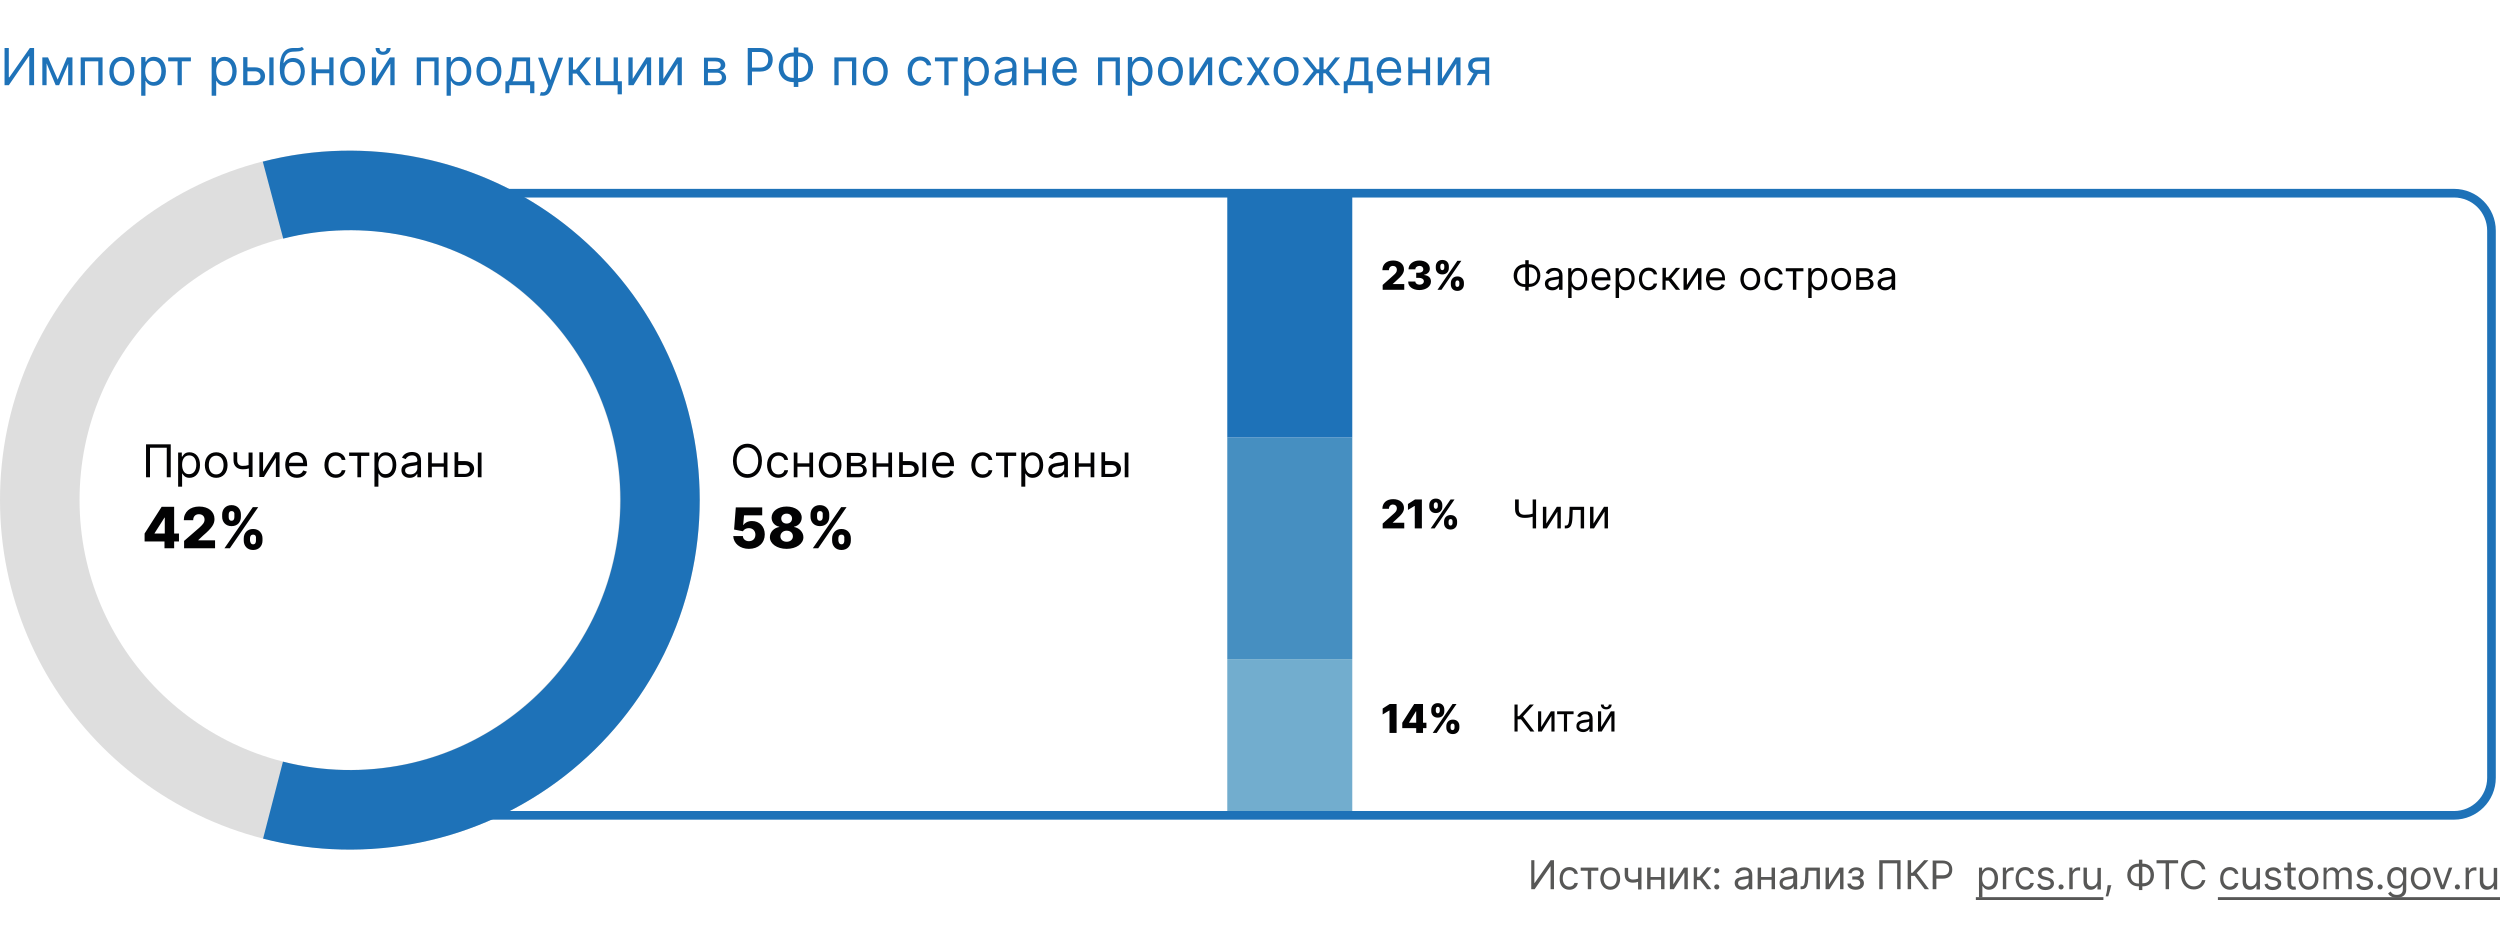 <svg xmlns="http://www.w3.org/2000/svg" id="Layer_1" x="0" y="0" version="1.1" viewBox="0 0 880 331" xml:space="preserve"><style>.st1{fill:#575756}.st2{fill:#1e72b8}.st3{fill:#020203}</style><path fill="#fff" d="M0 0h880v331H0z"/><path d="M539 302.8V313h1.2l5.5-8h.1v8h1.2v-10.2h-1.2l-5.6 8h-.1v-8H539zM552.4 313.2c1.7 0 2.8-1 3-2.4h-1.2c-.2.8-.9 1.3-1.8 1.3-1.4 0-2.3-1.2-2.3-2.9s.9-2.9 2.3-2.9c1 0 1.7.6 1.8 1.3h1.2c-.2-1.4-1.4-2.4-3-2.4-2.1 0-3.4 1.6-3.4 4-.1 2.3 1.2 4 3.4 4zM556.4 306.5h2.5v6.5h1.2v-6.5h2.5v-1.1h-6.2v1.1zM566.8 313.2c2.1 0 3.5-1.6 3.5-3.9 0-2.4-1.4-4-3.5-4s-3.5 1.6-3.5 4c.1 2.3 1.5 3.9 3.5 3.9zm0-1.1c-1.6 0-2.3-1.4-2.3-2.9s.7-2.9 2.3-2.9c1.6 0 2.3 1.4 2.3 2.9 0 1.6-.7 2.9-2.3 2.9zM577.8 305.4h-1.2v3.9c-.6.2-1.1.3-1.8.3-1 0-1.7-.5-1.7-1.7v-2.4h-1.2v2.4c0 1.9 1.1 2.8 2.9 2.8.7 0 1.3-.1 1.8-.3v2.7h1.2v-7.7zM581 305.4h-1.2v7.6h1.2v-3.3h3.7v3.3h1.2v-7.6h-1.2v3.3H581v-3.3zM589 311.3v-5.9h-1.2v7.6h1.4l3.7-5.9v5.9h1.2v-7.6h-1.4l-3.7 5.9zM596.1 313h1.2v-3.2h1.1l2.5 3.2h1.5l-3.1-4 3.1-3.7h-1.5l-2.7 3.3h-.8v-3.3h-1.2v7.7zM604.3 313.1c.5 0 .9-.4.9-.9s-.4-.9-.9-.9-.9.4-.9.9.4.9.9.9zm0-5.7c.5 0 .9-.4.9-.9s-.4-.9-.9-.9-.9.4-.9.9.4.9.9.9zM613.2 313.2c1.3 0 2-.7 2.3-1.2h.1v1h1.2v-5c0-2.4-1.8-2.7-2.8-2.7-1.2 0-2.5.4-3.1 1.8l1.1.4c.3-.6.9-1.2 2-1.2s1.6.6 1.6 1.6c0 .6-.6.5-2 .7-1.4.2-3 .5-3 2.2 0 1.5 1.2 2.4 2.6 2.4zm.2-1.1c-.9 0-1.6-.4-1.6-1.2 0-.9.8-1.2 1.7-1.3.5-.1 1.8-.2 2-.4v1.1c0 .9-.7 1.8-2.1 1.8zM619.9 305.4h-1.2v7.6h1.2v-3.3h3.7v3.3h1.2v-7.6h-1.2v3.3h-3.7v-3.3zM629 313.2c1.3 0 2-.7 2.3-1.2h.1v1h1.2v-5c0-2.4-1.8-2.7-2.8-2.7-1.2 0-2.5.4-3.1 1.8l1.1.4c.3-.6.9-1.2 2-1.2s1.6.6 1.6 1.6c0 .6-.6.5-2 .7-1.4.2-3 .5-3 2.2 0 1.5 1.1 2.4 2.6 2.4zm.1-1.1c-.9 0-1.6-.4-1.6-1.2 0-.9.8-1.2 1.7-1.3.5-.1 1.8-.2 2-.4v1.1c.1.9-.7 1.8-2.1 1.8zM633.8 313h.4c1.7 0 2.2-1.3 2.3-3.8l.1-2.7h2.8v6.5h1.2v-7.6h-5.1l-.1 3.4c-.1 2.6-.4 3.2-1.3 3.2h-.3v1zM643.8 311.3v-5.9h-1.2v7.6h1.4l3.7-5.9v5.9h1.2v-7.6h-1.4l-3.7 5.9zM650.3 311.1c0 1.3 1.2 2.1 2.9 2.1s2.9-.9 2.9-2.3c0-1-.6-1.7-1.4-1.8v-.1c.7-.2 1.3-.8 1.3-1.6 0-1.2-1-2.1-2.6-2.1s-2.7.9-2.8 2.1h1.2c0-.6.7-1.1 1.6-1.1.9 0 1.4.5 1.4 1.1 0 .6-.4 1.1-1.4 1.1H652v1.1h1.3c.9 0 1.5.5 1.5 1.3 0 .9-.8 1.2-1.7 1.2-.9 0-1.5-.4-1.6-1.1h-1.2zM669.1 302.8h-7.6V313h1.2v-9.1h5.1v9.1h1.2v-10.2zM677.5 313h1.5l-4.3-5.7 4.1-4.5h-1.5l-4.1 4.4h-.5v-4.4h-1.2V313h1.2v-4.7h1.3l3.5 4.7zM680.4 313h1.2v-3.7h2.2c2.4 0 3.4-1.4 3.4-3.2 0-1.8-1.1-3.2-3.5-3.2h-3.4V313zm1.2-4.8v-4.3h2.2c1.7 0 2.3.9 2.3 2.1 0 1.2-.6 2.1-2.3 2.1h-2.2zM696.6 315.9h1.2v-4h.1c.3.4.8 1.3 2.2 1.3 1.9 0 3.2-1.5 3.2-4 0-2.4-1.3-3.9-3.3-3.9-1.5 0-1.9.9-2.2 1.3h-.1v-1.2h-1.1v10.5zm1.1-6.7c0-1.7.8-2.9 2.2-2.9 1.5 0 2.2 1.3 2.2 2.9 0 1.6-.8 2.9-2.2 2.9-1.4 0-2.2-1.2-2.2-2.9zM705 313h1.2v-4.8c0-1 .8-1.8 1.9-1.8.3 0 .6.1.7.1v-1.2h-.6c-.9 0-1.7.5-2 1.3h-.1v-1.2H705v7.6zM712.9 313.2c1.7 0 2.8-1 3-2.4h-1.2c-.2.8-.9 1.3-1.8 1.3-1.4 0-2.3-1.2-2.3-2.9s.9-2.9 2.3-2.9c1 0 1.6.6 1.8 1.3h1.2c-.2-1.4-1.4-2.4-3-2.4-2.1 0-3.4 1.6-3.4 4 0 2.3 1.3 4 3.4 4zM722.9 307.1c-.4-1.1-1.2-1.8-2.7-1.8-1.6 0-2.8.9-2.8 2.2 0 1.1.6 1.8 2 2.1l1.3.3c.8.2 1.1.5 1.1 1.1 0 .7-.7 1.2-1.8 1.2-1 0-1.6-.4-1.8-1.2l-1.1.3c.3 1.3 1.3 2 2.9 2 1.8 0 3-1 3-2.3 0-1.1-.7-1.7-2-2.1l-1.1-.3c-.9-.2-1.3-.5-1.3-1.1 0-.7.7-1.1 1.6-1.1 1 0 1.4.6 1.7 1.1l1-.4zM725.5 313.1c.5 0 .9-.4.9-.9s-.4-.9-.9-.9-.9.4-.9.9.4.9.9.9zM728.4 313h1.2v-4.8c0-1 .8-1.8 1.9-1.8.3 0 .6.1.7.1v-1.2h-.6c-.9 0-1.7.5-2 1.3h-.1v-1.2h-1.1v7.6zM738.3 309.9c0 1.4-1.1 2.1-2 2.1-1 0-1.7-.7-1.7-1.8v-4.8h-1.2v4.9c0 1.9 1 2.9 2.5 2.9 1.2 0 1.9-.6 2.3-1.4h.1v1.3h1.2v-7.6h-1.2v4.4zM743.2 311.6h-1.3l-.1.6c-.1 1.3-.4 2.7-.6 3.3h.9c.2-.7.7-2.2.9-3.3l.2-.6zM752.7 304c-2.3 0-3.9 1.7-3.9 4 0 2.4 1.6 4 3.9 4h.2v1.3h1.2V312h.2c2.3 0 3.9-1.6 3.9-4s-1.6-4-3.9-4h-.2v-1.4h-1.2v1.4h-.2zm0 1.1h.2v5.9h-.2c-1.7 0-2.7-1.2-2.7-2.9 0-1.8 1-3 2.7-3zm1.4 0h.2c1.7 0 2.7 1.2 2.7 2.9 0 1.8-.9 2.9-2.7 2.9h-.2v-5.8zM759.1 303.9h3.2v9.1h1.2v-9.1h3.2v-1.1h-7.6v1.1zM776.3 306c-.4-2.1-2-3.3-4.1-3.3-2.6 0-4.5 2-4.5 5.2s1.9 5.2 4.5 5.2c2 0 3.7-1.2 4.1-3.3h-1.2c-.3 1.4-1.5 2.2-2.9 2.2-1.8 0-3.3-1.4-3.3-4.1s1.5-4.1 3.3-4.1c1.4 0 2.6.8 2.9 2.2h1.2zM784.9 313.2c1.7 0 2.8-1 3-2.4h-1.2c-.2.8-.9 1.3-1.8 1.3-1.4 0-2.3-1.2-2.3-2.9s.9-2.9 2.3-2.9c1 0 1.7.6 1.8 1.3h1.2c-.2-1.4-1.4-2.4-3-2.4-2.1 0-3.4 1.6-3.4 4-.1 2.3 1.3 4 3.4 4zM794.3 309.9c0 1.4-1.1 2.1-2 2.1-1 0-1.7-.7-1.7-1.8v-4.8h-1.2v4.9c0 1.9 1 2.9 2.5 2.9 1.2 0 1.9-.6 2.3-1.4h.1v1.3h1.2v-7.6h-1.2v4.4zM802.9 307.1c-.4-1.1-1.2-1.8-2.7-1.8-1.6 0-2.8.9-2.8 2.2 0 1.1.6 1.8 2 2.1l1.3.3c.8.2 1.1.5 1.1 1.1 0 .7-.7 1.2-1.8 1.2-1 0-1.6-.4-1.8-1.2l-1.1.3c.3 1.3 1.3 2 2.9 2 1.8 0 3-1 3-2.3 0-1.1-.7-1.7-2-2.1l-1.1-.3c-.9-.2-1.3-.5-1.3-1.1 0-.7.7-1.1 1.6-1.1 1 0 1.4.6 1.6 1.1l1.1-.4zM808 305.4h-1.6v-1.8h-1.2v1.8H804v1h1.2v4.8c0 1.3 1.1 2 2.1 2 .4 0 .7-.1.9-.1l-.2-1.1c-.1 0-.3.1-.5.1-.5 0-1-.2-1-1.2v-4.5h1.6v-1zM812.6 313.2c2.1 0 3.5-1.6 3.5-3.9 0-2.4-1.4-4-3.5-4s-3.5 1.6-3.5 4c.1 2.3 1.5 3.9 3.5 3.9zm0-1.1c-1.6 0-2.3-1.4-2.3-2.9s.7-2.9 2.3-2.9 2.3 1.4 2.3 2.9c0 1.6-.7 2.9-2.3 2.9zM817.7 313h1.2v-4.8c0-1.1.8-1.9 1.7-1.9.9 0 1.5.6 1.5 1.5v5.2h1.2v-5c0-1 .6-1.7 1.7-1.7.8 0 1.6.4 1.6 1.6v5.1h1.2v-5.1c0-1.8-1-2.6-2.3-2.6-1.1 0-1.9.5-2.3 1.3h-.1c-.4-.8-1-1.3-2-1.3s-1.7.5-2 1.3h-.1v-1.2h-1.1v7.6zM835.2 307.1c-.4-1.1-1.2-1.8-2.7-1.8-1.6 0-2.8.9-2.8 2.2 0 1.1.6 1.8 2 2.1l1.3.3c.8.2 1.1.5 1.1 1.1 0 .7-.7 1.2-1.8 1.2-1 0-1.6-.4-1.8-1.2l-1.1.3c.3 1.3 1.3 2 2.9 2 1.8 0 3-1 3-2.3 0-1.1-.7-1.7-2-2.1l-1.1-.3c-.9-.2-1.3-.5-1.3-1.1 0-.7.7-1.1 1.6-1.1 1 0 1.4.6 1.7 1.1l1-.4zM837.8 313.1c.5 0 .9-.4.9-.9s-.4-.9-.9-.9-.9.4-.9.9.4.9.9.9zM843.7 316c1.8 0 3.3-.8 3.3-2.8v-7.9h-1.1v1.2h-.1c-.3-.4-.7-1.3-2.2-1.3-1.9 0-3.3 1.5-3.3 3.9s1.4 3.7 3.2 3.7c1.5 0 2-.9 2.2-1.3h.1v1.6c0 1.3-.9 1.9-2.1 1.9-1.4 0-1.9-.7-2.2-1.2l-.9.7c.5.8 1.4 1.5 3.1 1.5zm0-4.2c-1.5 0-2.2-1.1-2.2-2.7s.7-2.8 2.2-2.8c1.4 0 2.2 1.2 2.2 2.8 0 1.7-.8 2.7-2.2 2.7zM852.1 313.2c2.1 0 3.5-1.6 3.5-3.9 0-2.4-1.4-4-3.5-4s-3.5 1.6-3.5 4c.1 2.3 1.5 3.9 3.5 3.9zm0-1.1c-1.6 0-2.3-1.4-2.3-2.9s.7-2.9 2.3-2.9c1.6 0 2.3 1.4 2.3 2.9 0 1.6-.7 2.9-2.3 2.9zM863.2 305.4H862l-2.1 6.1h-.1l-2.1-6.1h-1.3l2.8 7.6h1.2l2.8-7.6zM865 313.1c.5 0 .9-.4.9-.9s-.4-.9-.9-.9-.9.4-.9.9.4.9.9.9zM867.9 313h1.2v-4.8c0-1 .8-1.8 1.9-1.8.3 0 .6.1.7.1v-1.2h-.6c-.9 0-1.7.5-2 1.3h-.1v-1.2h-1.1v7.6zM877.8 309.9c0 1.4-1.1 2.1-2 2.1-1 0-1.7-.7-1.7-1.8v-4.8h-1.2v4.9c0 1.9 1 2.9 2.5 2.9 1.2 0 1.9-.6 2.3-1.4h.1v1.3h1.2v-7.6h-1.2v4.4z" class="st1"/><path d="M695.5 315.8h44.9v1h-44.9v-1zm85.2 0H880v1h-99.3v-1z" class="st1"/><path d="M1.6 16.9V30h1.5l7.1-10.3h.1V30H12V16.9h-1.5L3.3 27.2h-.2V16.9H1.6zM20.3 28l-3.4-7.8h-2V30h1.5v-7.7l3.2 7.7h1.2l3.2-7.5V30h1.5v-9.8h-1.9L20.3 28zM28.4 30h1.5v-8.4h4.7V30h1.5v-9.8h-7.7V30zM42.9 30.2c2.7 0 4.4-2 4.4-5.1 0-3.1-1.8-5.1-4.4-5.1-2.7 0-4.4 2-4.4 5.1-.1 3.1 1.7 5.1 4.4 5.1zm0-1.4c-2 0-2.9-1.7-2.9-3.7s.9-3.7 2.9-3.7 2.9 1.8 2.9 3.7c0 2-.9 3.7-2.9 3.7zM49.7 33.7h1.5v-5.2h.1c.3.5 1 1.7 2.9 1.7 2.5 0 4.2-2 4.2-5.1 0-3.1-1.7-5.1-4.2-5.1-1.9 0-2.5 1.2-2.8 1.7h-.2v-1.6h-1.5v13.6zm1.4-8.6c0-2.2 1-3.7 2.8-3.7 1.9 0 2.9 1.6 2.9 3.7s-1 3.8-2.9 3.8c-1.8-.1-2.8-1.6-2.8-3.8zM59.3 21.6h3.2V30H64v-8.4h3.2v-1.4h-8v1.4zM74.6 33.7h1.5v-5.2h.1c.3.5 1 1.7 2.9 1.7 2.5 0 4.2-2 4.2-5.1 0-3.1-1.7-5.1-4.2-5.1-1.9 0-2.5 1.2-2.8 1.7H76v-1.6h-1.5v13.6zm1.5-8.6c0-2.2 1-3.7 2.8-3.7 1.9 0 2.9 1.6 2.9 3.7s-1 3.8-2.9 3.8c-1.8-.1-2.8-1.6-2.8-3.8zM87.1 23.7v-3.6h-1.5V30h4.1c2.3 0 3.6-1.4 3.6-3.2 0-1.8-1.3-3.1-3.6-3.1h-2.6zm7.7 6.3h1.5v-9.8h-1.5V30zm-7.7-4.9h2.6c1.2 0 2 .7 2 1.8 0 1-.9 1.7-2 1.7h-2.6v-3.5zM106.3 16.5c-.5.4-1.2.4-2.2.4H103c-3 .1-4.5 2.4-4.5 6.7v1c0 3.6 1.8 5.5 4.4 5.5 2.6 0 4.4-1.9 4.4-5s-1.8-4.7-4.1-4.7c-1.3 0-2.6.6-3.3 1.8h-.1c.2-2.5 1.2-3.9 3.2-4 1.8-.1 3.1 0 4-.9l-.7-.8zM103 28.8c-1.8 0-2.9-1.4-2.9-3.6 0-2.1 1.1-3.4 2.9-3.4 1.8 0 2.9 1.2 2.9 3.4-.1 2.2-1.1 3.6-2.9 3.6zM111.2 20.2h-1.5V30h1.5v-4.2h4.7V30h1.5v-9.8h-1.5v4.2h-4.7v-4.2zM124.1 30.2c2.7 0 4.4-2 4.4-5.1 0-3.1-1.8-5.1-4.4-5.1-2.7 0-4.4 2-4.4 5.1 0 3.1 1.8 5.1 4.4 5.1zm0-1.4c-2 0-2.9-1.7-2.9-3.7s.9-3.7 2.9-3.7 2.9 1.8 2.9 3.7c.1 2-.9 3.7-2.9 3.7zM132.4 27.8v-7.6h-1.5V30h1.8l4.7-7.6V30h1.5v-9.8h-1.7l-4.8 7.6zm3.7-10.9c0 .7-.4 1.3-1.3 1.3s-1.2-.6-1.2-1.3h-1.4c0 1.4 1 2.4 2.6 2.4s2.7-1 2.7-2.4h-1.4zM146.7 30h1.5v-8.4h4.7V30h1.5v-9.8h-7.7V30zM157.2 33.7h1.5v-5.2h.1c.3.5 1 1.7 2.9 1.7 2.5 0 4.2-2 4.2-5.1 0-3.1-1.7-5.1-4.2-5.1-1.9 0-2.5 1.2-2.8 1.7h-.2v-1.6h-1.5v13.6zm1.4-8.6c0-2.2 1-3.7 2.8-3.7 1.9 0 2.9 1.6 2.9 3.7s-1 3.8-2.9 3.8c-1.8-.1-2.8-1.6-2.8-3.8zM172.1 30.2c2.7 0 4.4-2 4.4-5.1 0-3.1-1.8-5.1-4.4-5.1-2.7 0-4.4 2-4.4 5.1 0 3.1 1.8 5.1 4.4 5.1zm0-1.4c-2 0-2.9-1.7-2.9-3.7s.9-3.7 2.9-3.7 2.9 1.8 2.9 3.7c.1 2-.9 3.7-2.9 3.7zM177.8 32.8h1.5V30h7.3v2.8h1.5v-4.2h-1.5v-8.4h-6.2l-.3 3.9c-.2 2.7-.6 3.7-1.4 4.5h-.8v4.2zm2.6-4.2c.7-.9.9-2.5 1.2-4.5l.3-2.5h3.3v7h-4.8zM191.1 33.7c1.4 0 2.3-.7 2.9-2.2l4.2-11.2h-1.7l-2.7 7.8h-.1l-2.7-7.8h-1.6l3.6 9.9-.3.8c-.6 1.5-1.2 1.6-2.3 1.4l-.4 1.3c.1-.1.6 0 1.1 0zM200.1 30h1.5v-4.1h1.4l3.2 4.1h1.9l-4-5.1 4-4.7h-1.9l-3.5 4.3h-1v-4.3h-1.5V30zM217.5 20.2H216v8.4h-4.7v-8.4h-1.5V30h7.6v3.2h1.5v-4.6h-1.4v-8.4zM222.7 27.8v-7.6h-1.5V30h1.8l4.7-7.6V30h1.5v-9.8h-1.7l-4.8 7.6zM233.5 27.8v-7.6H232V30h1.8l4.7-7.6V30h1.5v-9.8h-1.7l-4.8 7.6zM247.8 30h4.6c2 0 3.2-1.1 3.2-2.6s-1.2-2.4-2.2-2.5c1.1-.2 1.9-.9 1.9-2 0-1.6-1.3-2.6-3.5-2.6h-4V30zm1.4-1.4v-3h3.2c1 0 1.7.6 1.7 1.6 0 .9-.6 1.4-1.7 1.4h-3.2zm0-4.3v-2.7h2.6c1.2 0 1.9.5 1.9 1.3 0 .9-.7 1.4-1.9 1.4h-2.6zM263.1 30h1.6v-4.8h2.9c3 0 4.4-1.9 4.4-4.2 0-2.3-1.4-4.1-4.4-4.1h-4.4V30zm1.6-6.2v-5.5h2.8c2.1 0 2.9 1.2 2.9 2.7 0 1.6-.8 2.8-2.9 2.8h-2.8zM279.1 18.5c-2.9 0-5 2.1-5 5.2s2.1 5.2 5 5.2h.3v1.7h1.6v-1.7h.2c2.9 0 5-2.1 5-5.2s-2.1-5.2-5-5.2h-.2v-1.8h-1.6v1.8h-.3zm0 1.4h.3v7.5h-.3c-2.2 0-3.4-1.5-3.4-3.8-.1-2.2 1.1-3.7 3.4-3.7zm1.8 0h.2c2.2 0 3.4 1.5 3.4 3.8s-1.2 3.8-3.4 3.8h-.2v-7.6zM293.7 30h1.5v-8.4h4.7V30h1.5v-9.8h-7.7V30zM308.1 30.2c2.7 0 4.4-2 4.4-5.1 0-3.1-1.8-5.1-4.4-5.1s-4.4 2-4.4 5.1c0 3.1 1.8 5.1 4.4 5.1zm0-1.4c-2 0-2.9-1.7-2.9-3.7s.9-3.7 2.9-3.7 2.9 1.8 2.9 3.7c.1 2-.8 3.7-2.9 3.7zM323.9 30.2c2.2 0 3.6-1.3 3.9-3.1h-1.5c-.3 1.1-1.2 1.7-2.4 1.7-1.8 0-2.9-1.5-2.9-3.8 0-2.2 1.2-3.7 2.9-3.7 1.3 0 2.1.8 2.4 1.7h1.5c-.3-1.8-1.8-3.1-3.9-3.1-2.7 0-4.4 2.1-4.4 5.1 0 3.1 1.7 5.2 4.4 5.2zM329.2 21.6h3.2V30h1.5v-8.4h3.2v-1.4h-8v1.4zM339.4 33.7h1.5v-5.2h.1c.3.5 1 1.7 2.9 1.7 2.5 0 4.2-2 4.2-5.1 0-3.1-1.7-5.1-4.2-5.1-1.9 0-2.5 1.2-2.8 1.7h-.2v-1.6h-1.5v13.6zm1.5-8.6c0-2.2 1-3.7 2.8-3.7 1.9 0 2.9 1.6 2.9 3.7s-1 3.8-2.9 3.8c-1.8-.1-2.8-1.6-2.8-3.8zM353.3 30.2c1.7 0 2.6-.9 2.9-1.6h.1V30h1.5v-6.5c0-3.1-2.4-3.5-3.6-3.5-1.5 0-3.2.5-3.9 2.3l1.4.5c.3-.7 1.1-1.5 2.6-1.5 1.4 0 2.1.7 2.1 2v.1c0 .7-.7.7-2.5.9-1.8.2-3.8.6-3.8 2.9-.2 1.9 1.3 3 3.2 3zm.2-1.3c-1.2 0-2.1-.5-2.1-1.6 0-1.2 1-1.5 2.2-1.7.6-.1 2.4-.3 2.6-.6v1.4c.1 1.3-.9 2.5-2.7 2.5zM362 20.2h-1.5V30h1.5v-4.2h4.7V30h1.5v-9.8h-1.5v4.2H362v-4.2zM375.1 30.2c2 0 3.5-1 3.9-2.5l-1.5-.4c-.4 1-1.3 1.5-2.5 1.5-1.8 0-3-1.1-3.1-3.2h7.1V25c0-3.7-2.2-4.9-4.2-4.9-2.7 0-4.4 2.1-4.4 5.1.1 3 1.9 5 4.7 5zm-3-5.9c.1-1.5 1.2-2.9 2.9-2.9 1.6 0 2.7 1.2 2.7 2.9h-5.6zM386.5 30h1.5v-8.4h4.7V30h1.5v-9.8h-7.7V30zM397 33.7h1.5v-5.2h.1c.3.5 1 1.7 2.9 1.7 2.5 0 4.2-2 4.2-5.1 0-3.1-1.7-5.1-4.2-5.1-1.9 0-2.5 1.2-2.8 1.7h-.2v-1.6H397v13.6zm1.5-8.6c0-2.2 1-3.7 2.8-3.7 1.9 0 2.9 1.6 2.9 3.7s-1 3.8-2.9 3.8c-1.8-.1-2.8-1.6-2.8-3.8zM412 30.2c2.7 0 4.4-2 4.4-5.1 0-3.1-1.8-5.1-4.4-5.1s-4.4 2-4.4 5.1c-.1 3.1 1.7 5.1 4.4 5.1zm0-1.4c-2 0-2.9-1.7-2.9-3.7s.9-3.7 2.9-3.7 2.9 1.8 2.9 3.7c0 2-.9 3.7-2.9 3.7zM420.2 27.8v-7.6h-1.5V30h1.8l4.7-7.6V30h1.5v-9.8H425l-4.8 7.6zM433.4 30.2c2.2 0 3.6-1.3 3.9-3.1h-1.5c-.3 1.1-1.2 1.7-2.4 1.7-1.8 0-2.9-1.5-2.9-3.8 0-2.2 1.2-3.7 2.9-3.7 1.3 0 2.1.8 2.4 1.7h1.5c-.3-1.8-1.8-3.1-3.9-3.1-2.7 0-4.4 2.1-4.4 5.1 0 3.1 1.7 5.2 4.4 5.2zM440.5 20.2h-1.7l3.1 4.9-3.1 4.9h1.7l2.4-3.8 2.4 3.8h1.7l-3.2-4.9 3.2-4.9h-1.7l-2.4 4-2.4-4zM452.7 30.2c2.7 0 4.4-2 4.4-5.1 0-3.1-1.8-5.1-4.4-5.1s-4.4 2-4.4 5.1c0 3.1 1.8 5.1 4.4 5.1zm0-1.4c-2 0-2.9-1.7-2.9-3.7s.9-3.7 2.9-3.7 2.9 1.8 2.9 3.7c.1 2-.9 3.7-2.9 3.7zM458.4 30h1.8l3.3-4.2h.8V30h1.5v-4.2h.8L470 30h1.8l-4-5 3.9-4.8H470l-3.3 4.2h-.8v-4.2h-1.5v4.2h-.8l-3.3-4.2h-1.8l3.9 4.8-4 5zM472.9 32.8h1.5V30h7.3v2.8h1.5v-4.2h-1.5v-8.4h-6.2l-.3 3.9c-.2 2.7-.6 3.7-1.4 4.5h-.8v4.2zm2.5-4.2c.7-.9.9-2.5 1.2-4.5l.3-2.5h3.3v7h-4.8zM489.3 30.2c2 0 3.5-1 3.9-2.5l-1.5-.4c-.4 1-1.3 1.5-2.5 1.5-1.8 0-3-1.1-3.1-3.2h7.1V25c0-3.7-2.2-4.9-4.2-4.9-2.7 0-4.4 2.1-4.4 5.1.1 3 1.9 5 4.7 5zm-3.1-5.9c.1-1.5 1.2-2.9 2.9-2.9 1.6 0 2.7 1.2 2.7 2.9h-5.6zM497.2 20.2h-1.5V30h1.5v-4.2h4.7V30h1.5v-9.8h-1.5v4.2h-4.7v-4.2zM507.6 27.8v-7.6h-1.5V30h1.8l4.7-7.6V30h1.5v-9.8h-1.7l-4.8 7.6zM522.8 30h1.4v-9.8h-4c-2.1 0-3.4 1.1-3.4 2.9 0 1.3.7 2.3 1.9 2.7l-2.4 4.2h1.6l2.3-4h2.6v4zm0-5.4H520c-1.1 0-1.7-.6-1.7-1.5 0-1 .7-1.5 1.9-1.5h2.6v3z" class="st2"/><path d="M60.1 156.4h-8.7V168h1.4v-10.4h5.9V168h1.4v-11.6zM62.8 171.3h1.3v-4.6h.1c.3.5.9 1.5 2.5 1.5 2.2 0 3.7-1.8 3.7-4.5 0-2.8-1.5-4.5-3.7-4.5-1.7 0-2.2 1-2.5 1.5H64v-1.4h-1.3v12zm1.3-7.7c0-2 .9-3.3 2.5-3.3 1.7 0 2.5 1.4 2.5 3.3s-.9 3.3-2.5 3.3c-1.6.1-2.5-1.3-2.5-3.3zM76.1 168.2c2.4 0 4-1.8 4-4.5s-1.6-4.5-4-4.5-4 1.8-4 4.5 1.6 4.5 4 4.5zm0-1.2c-1.8 0-2.6-1.5-2.6-3.3s.8-3.3 2.6-3.3 2.6 1.6 2.6 3.3-.8 3.3-2.6 3.3zM88.8 159.3h-1.3v4.4c-.6.2-1.3.3-2.1.3-1.1 0-1.9-.6-1.9-2v-2.8h-1.3v2.8c0 2.1 1.3 3.2 3.3 3.2.8 0 1.5-.1 2.1-.3v3h1.3v-8.6zM92.6 166v-6.8h-1.3v8.7h1.6l4.2-6.8v6.8h1.3v-8.7h-1.5l-4.3 6.8zM104.5 168.2c1.8 0 3.1-.9 3.5-2.2l-1.3-.4c-.3.9-1.1 1.4-2.2 1.4-1.6 0-2.7-1-2.7-2.9h6.3v-.6c0-3.2-1.9-4.4-3.8-4.4-2.4 0-3.9 1.9-3.9 4.5 0 2.8 1.5 4.6 4.1 4.6zm-2.8-5.3c.1-1.4 1.1-2.6 2.6-2.6s2.4 1.1 2.4 2.6h-5zM118.2 168.2c1.9 0 3.2-1.2 3.4-2.7h-1.3c-.2 1-1 1.5-2.1 1.5-1.6 0-2.6-1.3-2.6-3.3 0-2 1-3.3 2.6-3.3 1.2 0 1.9.7 2.1 1.5h1.3c-.2-1.6-1.6-2.7-3.5-2.7-2.4 0-3.9 1.9-3.9 4.5s1.5 4.5 4 4.5zM122.9 160.5h2.9v7.5h1.3v-7.5h2.9v-1.2h-7.1v1.2zM131.9 171.3h1.3v-4.6h.1c.3.5.9 1.5 2.5 1.5 2.2 0 3.7-1.8 3.7-4.5 0-2.8-1.5-4.5-3.7-4.5-1.7 0-2.2 1-2.5 1.5h-.2v-1.4h-1.3v12zm1.3-7.7c0-2 .9-3.3 2.5-3.3 1.7 0 2.5 1.4 2.5 3.3s-.9 3.3-2.5 3.3c-1.6.1-2.5-1.3-2.5-3.3zM144.2 168.2c1.5 0 2.3-.8 2.6-1.4h.1v1.2h1.3v-5.8c0-2.8-2.1-3.1-3.2-3.1-1.3 0-2.8.5-3.5 2l1.3.5c.3-.6 1-1.3 2.3-1.3 1.2 0 1.8.7 1.8 1.8 0 .6-.7.6-2.2.8-1.6.2-3.4.6-3.4 2.6 0 1.7 1.3 2.7 2.9 2.7zm.2-1.2c-1.1 0-1.8-.5-1.8-1.4 0-1 .9-1.3 2-1.5.6-.1 2.1-.2 2.3-.5v1.2c0 1.1-.9 2.2-2.5 2.2zM152 159.3h-1.3v8.7h1.3v-3.7h4.2v3.7h1.3v-8.7h-1.3v3.8H152v-3.8zM161.3 162.4v-3.2H160v8.7h3.7c2 0 3.2-1.2 3.2-2.8 0-1.6-1.1-2.8-3.2-2.8h-2.4zm6.9 5.6h1.3v-8.7h-1.3v8.7zm-6.9-4.3h2.3c1.1 0 1.8.6 1.8 1.6 0 .9-.8 1.5-1.8 1.5h-2.3v-3.1zM50.9 190.6h7v2.4h3.4v-2.4H63v-2.8h-1.7v-9.4h-4.4l-6 9.4v2.8zm7.1-2.8h-3.6v-.1l3.5-5.5h.1v5.6zM64.9 193h10.8v-2.8h-5.9v-.1l1.7-1.6c3.2-2.7 4-4.1 4-5.8 0-2.6-2.1-4.4-5.4-4.4-3.2 0-5.4 1.9-5.4 4.8H68c0-1.3.8-2.1 2-2.1s2 .7 2 1.9c0 1.1-.7 1.8-1.9 2.9l-5.3 4.6v2.6zM85.8 190.3c0 1.8 1.2 3.3 3.3 3.3 2.1 0 3.3-1.5 3.3-3.3v-.8c0-1.8-1.2-3.3-3.3-3.3-2.1 0-3.3 1.5-3.3 3.3v.8zm-7.6-8.4c0 1.8 1.2 3.3 3.3 3.3 2.2 0 3.3-1.5 3.3-3.3v-.8c0-1.8-1.2-3.3-3.3-3.3-2.1 0-3.3 1.5-3.3 3.3v.8zM79 193h1.9l10-14.5H89L79 193zm9-3.5c0-.6.2-1.3 1.1-1.3.9 0 1.1.7 1 1.3v.8c0 .6-.2 1.3-1 1.3s-1-.7-1.1-1.3v-.8zm-7.5-8.3c0-.6.2-1.3 1-1.3.9 0 1.1.7 1 1.3v.8c0 .6-.2 1.3-1 1.3s-1-.7-1-1.3v-.8zM268.2 162.2c0-3.7-2.2-6-5.1-6s-5.1 2.3-5.1 6 2.2 6 5.1 6 5.1-2.3 5.1-6zm-1.3 0c0 3-1.7 4.7-3.8 4.7-2.1 0-3.8-1.6-3.8-4.7 0-3 1.7-4.7 3.8-4.7 2.1 0 3.8 1.7 3.8 4.7zM274 168.2c1.9 0 3.2-1.2 3.4-2.7h-1.3c-.2 1-1 1.5-2.1 1.5-1.6 0-2.6-1.3-2.6-3.3 0-2 1-3.3 2.6-3.3 1.2 0 1.9.7 2.1 1.5h1.3c-.2-1.6-1.6-2.7-3.5-2.7-2.4 0-3.9 1.9-3.9 4.5s1.5 4.5 4 4.5zM280.7 159.3h-1.3v8.7h1.3v-3.7h4.2v3.7h1.3v-8.7h-1.3v3.8h-4.2v-3.8zM292.2 168.2c2.4 0 4-1.8 4-4.5s-1.6-4.5-4-4.5-4 1.8-4 4.5c.1 2.7 1.6 4.5 4 4.5zm0-1.2c-1.8 0-2.6-1.5-2.6-3.3s.8-3.3 2.6-3.3 2.6 1.6 2.6 3.3-.8 3.3-2.6 3.3zM298.2 168h4.1c1.8 0 2.8-1 2.8-2.3 0-1.4-1-2.1-2-2.2 1-.2 1.7-.8 1.7-1.8 0-1.4-1.2-2.3-3.1-2.3h-3.6v8.6zm1.3-1.2v-2.7h2.8c.9 0 1.5.6 1.5 1.5 0 .8-.6 1.2-1.5 1.2h-2.8zm0-3.9v-2.4h2.3c1.1 0 1.7.4 1.7 1.2 0 .8-.7 1.2-1.7 1.2h-2.3zM308.5 159.3h-1.3v8.7h1.3v-3.7h4.2v3.7h1.3v-8.7h-1.3v3.8h-4.2v-3.8zM317.8 162.4v-3.2h-1.3v8.7h3.7c2 0 3.2-1.2 3.2-2.8 0-1.6-1.1-2.8-3.2-2.8h-2.4zm6.9 5.6h1.3v-8.7h-1.3v8.7zm-6.9-4.3h2.3c1.1 0 1.8.6 1.8 1.6 0 .9-.8 1.5-1.8 1.5h-2.3v-3.1zM332.2 168.2c1.8 0 3.1-.9 3.5-2.2l-1.3-.4c-.3.9-1.1 1.4-2.2 1.4-1.6 0-2.7-1-2.7-2.9h6.3v-.6c0-3.2-1.9-4.4-3.8-4.4-2.4 0-3.9 1.9-3.9 4.5 0 2.8 1.5 4.6 4.1 4.6zm-2.8-5.3c.1-1.4 1.1-2.6 2.6-2.6s2.4 1.1 2.4 2.6h-5zM345.9 168.2c1.9 0 3.2-1.2 3.4-2.7H348c-.2 1-1 1.5-2.1 1.5-1.6 0-2.6-1.3-2.6-3.3 0-2 1-3.3 2.6-3.3 1.2 0 1.9.7 2.1 1.5h1.3c-.2-1.6-1.6-2.7-3.5-2.7-2.4 0-3.9 1.9-3.9 4.5s1.5 4.5 4 4.5zM350.6 160.5h2.9v7.5h1.3v-7.5h2.9v-1.2h-7.1v1.2zM359.6 171.3h1.3v-4.6h.1c.3.5.9 1.5 2.5 1.5 2.2 0 3.7-1.8 3.7-4.5 0-2.8-1.5-4.5-3.7-4.5-1.7 0-2.2 1-2.5 1.5h-.2v-1.4h-1.3v12zm1.3-7.7c0-2 .9-3.3 2.5-3.3 1.7 0 2.5 1.4 2.5 3.3s-.9 3.3-2.5 3.3c-1.6.1-2.5-1.3-2.5-3.3zM371.9 168.2c1.5 0 2.3-.8 2.6-1.4h.1v1.2h1.3v-5.8c0-2.8-2.1-3.1-3.2-3.1-1.3 0-2.8.5-3.5 2l1.3.5c.3-.6 1-1.3 2.3-1.3 1.2 0 1.8.7 1.8 1.8 0 .6-.7.6-2.2.8-1.6.2-3.4.6-3.4 2.6 0 1.7 1.3 2.7 2.9 2.7zm.2-1.2c-1.1 0-1.8-.5-1.8-1.4 0-1 .9-1.3 2-1.5.6-.1 2.1-.2 2.3-.5v1.2c0 1.1-.9 2.2-2.5 2.2zM379.7 159.3h-1.3v8.7h1.3v-3.7h4.2v3.7h1.3v-8.7h-1.3v3.8h-4.2v-3.8zM389 162.4v-3.2h-1.3v8.7h3.7c2 0 3.2-1.2 3.2-2.8 0-1.6-1.1-2.8-3.2-2.8H389zm6.9 5.6h1.3v-8.7h-1.3v8.7zm-6.9-4.3h2.3c1.1 0 1.8.6 1.8 1.6 0 .9-.8 1.5-1.8 1.5H389v-3.1zM263.6 193.2c3.4 0 5.6-2.1 5.6-5.1 0-2.8-1.9-4.7-4.5-4.7-1.4 0-2.5.6-3 1.4h-.1l.3-3.4h6.4v-2.8H259l-.6 7.8 3.1.6c.4-.7 1.2-1.1 2.1-1.1 1.3 0 2.3.9 2.3 2.3s-.9 2.3-2.3 2.3c-1.1 0-2.1-.7-2.1-1.8h-3.4c.1 2.6 2.4 4.5 5.5 4.5zM276.9 193.2c3.4 0 5.9-1.8 5.9-4.1 0-1.8-1.5-3.3-3.3-3.6v-.1c1.6-.3 2.7-1.6 2.7-3.2 0-2.3-2.3-3.9-5.3-3.9-3.1 0-5.3 1.7-5.3 3.9 0 1.6 1.1 2.9 2.7 3.2v.1c-1.8.3-3.3 1.7-3.3 3.6 0 2.3 2.5 4.1 5.9 4.1zm0-2.5c-1.3 0-2.2-.8-2.2-1.9 0-1.1.9-2 2.2-2 1.3 0 2.2.8 2.2 2 0 1.1-.9 1.9-2.2 1.9zm0-6.4c-1.1 0-1.9-.7-1.9-1.8 0-1 .8-1.7 1.9-1.7 1.1 0 1.9.7 1.9 1.7 0 1.1-.8 1.8-1.9 1.8zM292.9 190.3c0 1.8 1.2 3.3 3.3 3.3 2.1 0 3.3-1.5 3.3-3.3v-.8c0-1.8-1.2-3.3-3.3-3.3-2.1 0-3.3 1.5-3.3 3.3v.8zm-7.6-8.4c0 1.8 1.2 3.3 3.3 3.3 2.2 0 3.3-1.5 3.3-3.3v-.8c0-1.8-1.2-3.3-3.3-3.3-2.1 0-3.3 1.5-3.3 3.3v.8zm.8 11.1h1.9l10-14.5h-1.9l-10 14.5zm9-3.5c0-.6.2-1.3 1.1-1.3.9 0 1.1.7 1 1.3v.8c0 .6-.2 1.3-1 1.3s-1-.7-1.1-1.3v-.8zm-7.5-8.3c0-.6.2-1.3 1-1.3.9 0 1.1.7 1 1.3v.8c0 .6-.2 1.3-1 1.3s-1-.7-1-1.3v-.8zM486.8 102h7.5v-2h-4.1l1.2-1.1c2.2-1.9 2.8-2.9 2.8-4.1 0-1.8-1.5-3.1-3.8-3.1s-3.8 1.3-3.8 3.4h2.3c0-.9.6-1.5 1.4-1.5.8 0 1.4.5 1.4 1.4 0 .8-.5 1.3-1.3 2l-3.7 3.3v1.7zM499.6 102.1c2.4 0 4.1-1.3 4.1-3 0-1.3-.8-2.1-2.4-2.3v-.1c1.2-.2 2-1 2-2.1 0-1.7-1.5-2.9-3.7-2.9s-3.8 1.3-3.8 3.1h2.4c0-.7.6-1.2 1.5-1.2.8 0 1.3.5 1.3 1.2s-.6 1.2-1.5 1.2h-1v1.8h1c1 0 1.7.5 1.7 1.2s-.6 1.2-1.5 1.2-1.5-.5-1.5-1.1h-2.5c-.1 1.7 1.5 3 3.9 3zM510.7 100.1c0 1.3.8 2.3 2.3 2.3 1.5 0 2.3-1.1 2.3-2.3v-.5c0-1.3-.8-2.3-2.3-2.3-1.5 0-2.3 1.1-2.3 2.3v.5zm-5.3-5.8c0 1.3.8 2.3 2.3 2.3 1.5 0 2.3-1 2.3-2.3v-.5c0-1.3-.8-2.3-2.3-2.3-1.5 0-2.3 1.1-2.3 2.3v.5zm.6 7.7h1.4l7-10.2H513l-7 10.2zm6.3-2.4c0-.4.2-.9.7-.9.6 0 .7.5.7.9v.5c0 .4-.2.9-.7.9-.6 0-.7-.5-.7-.9v-.5zm-5.3-5.9c0-.4.2-.9.7-.9.6 0 .7.5.7.9v.5c0 .4-.2.9-.7.9-.5 0-.7-.5-.7-.9v-.5zM536.7 93c-2.3 0-3.9 1.7-3.9 4 0 2.4 1.6 4 3.9 4h.2v1.3h1.2V101h.2c2.3 0 3.9-1.7 3.9-4 0-2.4-1.6-4-3.9-4h-.2v-1.4h-1.2V93h-.2zm0 1.1h.2v5.9h-.2c-1.7 0-2.7-1.2-2.7-2.9.1-1.8 1-3 2.7-3zm1.5 0h.2c1.7 0 2.7 1.2 2.7 2.9 0 1.8-.9 2.9-2.7 2.9h-.2v-5.8zM546.4 102.2c1.3 0 2-.7 2.3-1.2h.1v1h1.2v-5c0-2.4-1.8-2.7-2.8-2.7-1.2 0-2.5.4-3.1 1.8l1.1.4c.3-.6.9-1.2 2-1.2s1.6.6 1.6 1.6c0 .6-.6.5-2 .7-1.4.2-3 .5-3 2.2 0 1.5 1.1 2.4 2.6 2.4zm.2-1.1c-.9 0-1.6-.4-1.6-1.2 0-.9.8-1.2 1.7-1.3.5-.1 1.8-.2 2-.4v1.1c0 .9-.7 1.8-2.1 1.8zM552 104.9h1.2v-4h.1c.3.4.8 1.3 2.2 1.3 1.9 0 3.2-1.5 3.2-4 0-2.4-1.3-3.9-3.3-3.9-1.5 0-1.9.9-2.2 1.3h-.1v-1.2H552v10.5zm1.2-6.7c0-1.7.8-2.9 2.2-2.9 1.5 0 2.2 1.3 2.2 2.9 0 1.6-.8 2.9-2.2 2.9-1.4 0-2.2-1.2-2.2-2.9zM563.8 102.2c1.6 0 2.7-.8 3-1.9l-1.1-.3c-.3.8-1 1.2-1.9 1.2-1.4 0-2.3-.9-2.4-2.5h5.5v-.5c0-2.8-1.7-3.8-3.3-3.8-2.1 0-3.4 1.6-3.4 4 0 2.2 1.4 3.8 3.6 3.8zm-2.4-4.6c.1-1.2.9-2.2 2.3-2.2 1.3 0 2.1 1 2.1 2.2h-4.4zM568.7 104.9h1.2v-4h.1c.3.4.8 1.3 2.2 1.3 1.9 0 3.2-1.5 3.2-4 0-2.4-1.3-3.9-3.3-3.9-1.5 0-1.9.9-2.2 1.3h-.1v-1.2h-1.1v10.5zm1.2-6.7c0-1.7.8-2.9 2.2-2.9 1.5 0 2.2 1.3 2.2 2.9 0 1.6-.8 2.9-2.2 2.9-1.5 0-2.2-1.2-2.2-2.9zM580.3 102.2c1.7 0 2.8-1 3-2.4h-1.2c-.2.8-.9 1.3-1.8 1.3-1.4 0-2.3-1.2-2.3-2.9s.9-2.9 2.3-2.9c1 0 1.7.6 1.8 1.3h1.2c-.2-1.4-1.4-2.4-3-2.4-2.1 0-3.4 1.6-3.4 4 0 2.3 1.3 4 3.4 4zM585.1 102h1.2v-3.2h1.1l2.5 3.2h1.5l-3.1-4 3.1-3.7h-1.5l-2.7 3.3h-.8v-3.3h-1.2v7.7zM593.8 100.3v-5.9h-1.2v7.6h1.4l3.7-5.9v5.9h1.2v-7.6h-1.4l-3.7 5.9zM604.1 102.2c1.6 0 2.7-.8 3-1.9l-1.1-.3c-.3.8-1 1.2-1.9 1.2-1.4 0-2.3-.9-2.4-2.5h5.5v-.5c0-2.8-1.7-3.8-3.3-3.8-2.1 0-3.4 1.6-3.4 4 .1 2.2 1.4 3.8 3.6 3.8zm-2.3-4.6c.1-1.2.9-2.2 2.3-2.2 1.3 0 2.1 1 2.1 2.2h-4.4zM616.1 102.2c2.1 0 3.5-1.6 3.5-3.9 0-2.4-1.4-4-3.5-4s-3.5 1.6-3.5 4c.1 2.3 1.5 3.9 3.5 3.9zm0-1.1c-1.6 0-2.3-1.4-2.3-2.9s.7-2.9 2.3-2.9c1.6 0 2.3 1.4 2.3 2.9 0 1.6-.7 2.9-2.3 2.9zM624.5 102.2c1.7 0 2.8-1 3-2.4h-1.2c-.2.8-.9 1.3-1.8 1.3-1.4 0-2.3-1.2-2.3-2.9s.9-2.9 2.3-2.9c1 0 1.7.6 1.8 1.3h1.2c-.2-1.4-1.4-2.4-3-2.4-2.1 0-3.4 1.6-3.4 4-.1 2.3 1.2 4 3.4 4zM628.6 95.5h2.5v6.5h1.2v-6.5h2.5v-1.1h-6.2v1.1zM636.5 104.9h1.2v-4h.1c.3.4.8 1.3 2.2 1.3 1.9 0 3.2-1.5 3.2-4 0-2.4-1.3-3.9-3.3-3.9-1.5 0-1.9.9-2.2 1.3h-.1v-1.2h-1.1v10.5zm1.2-6.7c0-1.7.8-2.9 2.2-2.9 1.5 0 2.2 1.3 2.2 2.9 0 1.6-.8 2.9-2.2 2.9-1.5 0-2.2-1.2-2.2-2.9zM648.1 102.2c2.1 0 3.5-1.6 3.5-3.9 0-2.4-1.4-4-3.5-4s-3.5 1.6-3.5 4c.1 2.3 1.5 3.9 3.5 3.9zm0-1.1c-1.6 0-2.3-1.4-2.3-2.9s.7-2.9 2.3-2.9 2.3 1.4 2.3 2.9c0 1.6-.7 2.9-2.3 2.9zM653.4 102h3.6c1.6 0 2.5-.9 2.5-2 0-1.2-.9-1.8-1.8-2 .9-.2 1.5-.7 1.5-1.6 0-1.2-1-2-2.7-2h-3.1v7.6zm1.1-1.1v-2.3h2.5c.8 0 1.3.5 1.3 1.3 0 .7-.5 1.1-1.3 1.1h-2.5zm0-3.3v-2.1h2c.9 0 1.5.4 1.5 1 0 .7-.6 1.1-1.5 1.1h-2zM663.5 102.2c1.3 0 2-.7 2.3-1.2h.1v1h1.2v-5c0-2.4-1.8-2.7-2.8-2.7-1.2 0-2.5.4-3.1 1.8l1.1.4c.3-.6.9-1.2 2-1.2s1.6.6 1.6 1.6c0 .6-.6.5-2 .7-1.4.2-3 .5-3 2.2 0 1.5 1.2 2.4 2.6 2.4zm.2-1.1c-.9 0-1.6-.4-1.6-1.2 0-.9.8-1.2 1.7-1.3.5-.1 1.8-.2 2-.4v1.1c0 .9-.7 1.8-2.1 1.8zM486.8 186h7.5v-2h-4.1l1.2-1.1c2.2-1.9 2.8-2.9 2.8-4.1 0-1.8-1.5-3.1-3.8-3.1s-3.8 1.3-3.8 3.4h2.3c0-.9.6-1.5 1.4-1.5.8 0 1.4.5 1.4 1.4 0 .8-.5 1.3-1.3 2l-3.7 3.3v1.7zM500.4 175.8h-2.3l-2.5 1.6v2.1l2.3-1.4h.1v7.9h2.5v-10.2zM508.3 184.1c0 1.3.8 2.3 2.3 2.3 1.5 0 2.3-1.1 2.3-2.3v-.5c0-1.3-.8-2.3-2.3-2.3-1.5 0-2.3 1.1-2.3 2.3v.5zm-5.2-5.8c0 1.3.8 2.3 2.3 2.3 1.5 0 2.3-1 2.3-2.3v-.5c0-1.3-.8-2.3-2.3-2.3-1.5 0-2.3 1.1-2.3 2.3v.5zm.5 7.7h1.4l7-10.2h-1.4l-7 10.2zm6.3-2.4c0-.4.2-.9.7-.9.6 0 .7.5.7.9v.5c0 .4-.2.9-.7.9-.6 0-.7-.5-.7-.9v-.5zm-5.2-5.9c0-.4.2-.9.7-.9.6 0 .7.5.7.9v.5c0 .4-.2.9-.7.9-.5 0-.7-.5-.7-.9v-.5zM533.3 175.8v3.4c0 2.2 1.3 3.1 3.4 3.1 1.2 0 2-.2 2.8-.4v4.1h1.2v-10.2h-1.2v5c-.9.3-1.8.4-2.8.4-1.3 0-2.1-.5-2.1-2v-3.4h-1.3zM544.3 184.3v-5.9h-1.2v7.6h1.4l3.7-5.9v5.9h1.2v-7.6H548l-3.7 5.9zM550.8 186h.4c1.7 0 2.2-1.3 2.3-3.8l.1-2.7h2.8v6.5h1.2v-7.6h-5.1l-.1 3.4c-.1 2.6-.4 3.2-1.3 3.2h-.3v1zM560.9 184.3v-5.9h-1.2v7.6h1.4l3.7-5.9v5.9h1.2v-7.6h-1.4l-3.7 5.9zM491.5 247.8h-2.3l-2.5 1.6v2.1l2.3-1.4h.1v7.9h2.5v-10.2zM493.6 256.3h4.9v1.7h2.4v-1.7h1.2v-1.9h-1.2v-6.6h-3.1l-4.2 6.6v1.9zm5-1.9H496v-.1l2.4-3.9h.1v4zM509.1 256.1c0 1.3.8 2.3 2.3 2.3 1.5 0 2.3-1.1 2.3-2.3v-.5c0-1.3-.8-2.3-2.3-2.3-1.5 0-2.3 1.1-2.3 2.3v.5zm-5.3-5.8c0 1.3.8 2.3 2.3 2.3 1.5 0 2.3-1 2.3-2.3v-.5c0-1.3-.8-2.3-2.3-2.3-1.5 0-2.3 1.1-2.3 2.3v.5zm.5 7.7h1.4l7-10.2h-1.4l-7 10.2zm6.3-2.4c0-.4.2-.9.7-.9.6 0 .7.5.7.9v.5c0 .4-.2.9-.7.9-.6 0-.7-.5-.7-.9v-.5zm-5.2-5.9c0-.4.2-.9.7-.9.6 0 .7.5.7.9v.5c0 .4-.2.9-.7.9-.5 0-.7-.5-.7-.9v-.5zM538.7 257.5h1.4l-4-5.3 3.8-4.2h-1.4l-3.8 4.1h-.5V248h-1.1v9.5h1.1v-4.3h1.2l3.3 4.3zM542.5 255.9v-5.5h-1.1v7.1h1.3l3.4-5.5v5.5h1.1v-7.1h-1.3l-3.4 5.5zM548.2 251.4h2.3v6.1h1.1v-6.1h2.3v-1h-5.8v1zM557.3 257.7c1.2 0 1.9-.7 2.1-1.1h.1v1h1.1v-4.7c0-2.3-1.7-2.5-2.6-2.5-1.1 0-2.3.4-2.8 1.7l1 .4c.2-.5.8-1.1 1.8-1.1s1.5.5 1.5 1.4c0 .5-.5.5-1.8.6-1.3.2-2.8.5-2.8 2.1-.1 1.4 1 2.2 2.4 2.2zm.1-1c-.9 0-1.5-.4-1.5-1.1 0-.8.8-1.1 1.6-1.2.5-.1 1.7-.2 1.9-.4v1c0 .8-.7 1.7-2 1.7zM563.6 255.9v-5.5h-1.1v7.1h1.3l3.4-5.5v5.5h1.1v-7.1H567l-3.4 5.5zm2.7-7.9c0 .5-.3.9-.9.9-.6 0-.9-.4-.9-.9h-1c0 1 .7 1.7 1.9 1.7s1.9-.7 1.9-1.7h-1z" class="st3"/><path fill="#dedede" d="M246.3 176c0 67.9-55.1 123-123.1 123C55.1 299 0 243.9 0 176S55.1 53 123.1 53s123.2 55.1 123.2 123zM28 176c0 52.5 42.6 95 95.1 95 52.5 0 95.1-42.5 95.1-95s-42.6-95-95.1-95C70.6 81 28 123.5 28 176z"/><path d="M92.5 56.9c18.2-4.7 37.2-5.1 55.6-1.3s35.7 11.7 50.5 23.2c14.8 11.5 26.9 26.2 35.1 43.1 8.3 16.8 12.6 35.3 12.6 54.1 0 18.8-4.3 37.3-12.5 54.1-8.3 16.8-20.3 31.6-35.1 43.1s-32.1 19.5-50.5 23.3c-18.4 3.8-37.4 3.4-55.6-1.3l7-27.1c14.1 3.6 28.7 3.9 43 1 14.2-2.9 27.5-9.1 39-18s20.7-20.3 27.1-33.3c6.4-13 9.7-27.3 9.7-41.8 0-14.5-3.3-28.8-9.7-41.8-6.4-13-15.7-24.4-27.1-33.3-11.5-8.9-24.8-15-39-17.9-14.2-2.9-28.9-2.6-42.9 1l-7.2-27.1z" class="st2"/><path fill="#468fc1" d="M432 154h44v78h-44z"/><path fill="#72adce" d="M432 232h44v54h-44z"/><path d="M432 67h44v87h-44z" class="st2"/><path fill="none" stroke="#1e72b8" stroke-width="3.042" d="M169.2 68h694.6c7.3 0 13.2 5.9 13.2 13.2v192.6c0 7.3-5.9 13.2-13.2 13.2H158"/></svg>